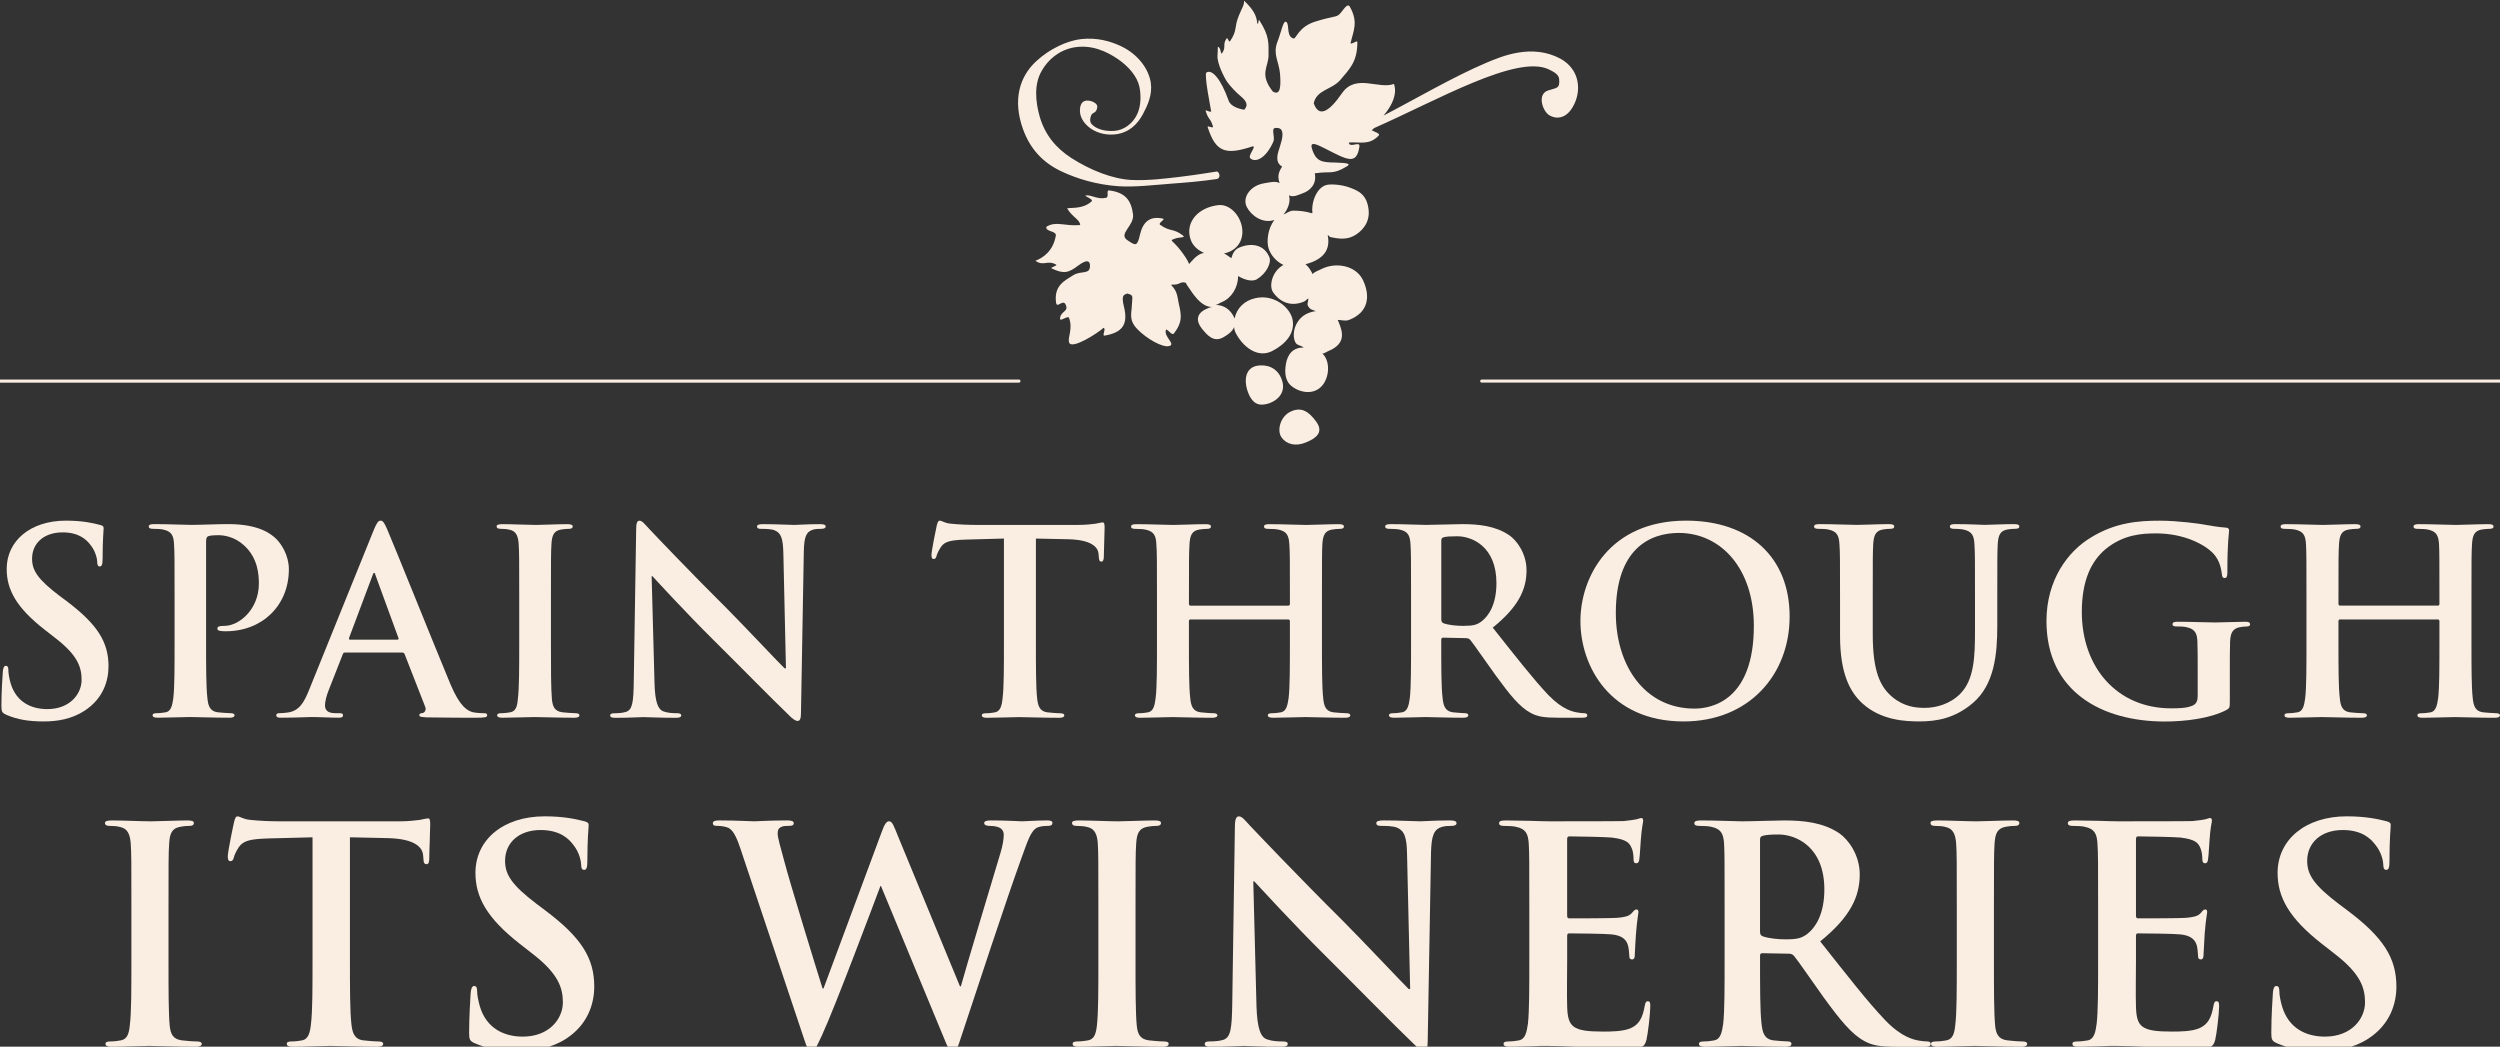<?xml version="1.0" encoding="utf-8"?>
<!-- Generator: Adobe Illustrator 23.0.3, SVG Export Plug-In . SVG Version: 6.00 Build 0)  -->
<svg version="1.1" id="Layer_1" xmlns="http://www.w3.org/2000/svg" xmlns:xlink="http://www.w3.org/1999/xlink" x="0px" y="0px"
	 viewBox="0 0 1125 471" style="enable-background:new 0 0 1125 471;" xml:space="preserve">
<rect x="0" y="0" width="1125" height="471" fill="#333333" stroke="none"/>
<style type="text/css">
	.st0{fill:#B28841;stroke:#FAEDE2;stroke-width:1.381;stroke-linecap:round;stroke-miterlimit:10;}
	.st1{fill:#B28841;stroke:#FAEDE2;stroke-width:1.424;stroke-linecap:round;stroke-miterlimit:10;}
	.st2{fill:#FAEDE2;stroke:#B28841;stroke-width:1.381;stroke-linecap:round;stroke-miterlimit:10;}
	.st3{fill:#FAEDE2;}
</style>
<line class="st0" x1="666.77" y1="171.49" x2="1125" y2="171.49"/>
<line class="st1" x1="0.3" y1="171.49" x2="458.51" y2="171.49"/>
<line class="st2" x1="0.62" y1="529.8" x2="1124.77" y2="529.8"/>
<path class="st3" d="M48.83,299.83c0,6.7-2.5,14.64-10.83,20.03c-5.74,3.75-12.25,4.79-18.34,4.79c-6.71,0-11.84-0.83-16.84-3
	c-1.82-0.81-2.19-1.38-2.19-3.92c0-6.33,0.49-13.29,0.61-15.11c0.11-1.77,0.44-3,1.38-3c1.04,0,1.14,1.03,1.14,1.96
	c0,1.49,0.45,3.91,1.02,5.89c2.54,8.52,9.34,11.63,16.49,11.63c10.38,0,15.45-7.02,15.45-13.15c0-5.64-1.75-10.94-11.3-18.43
	l-5.31-4.14C7.43,273.49,3.01,265.4,3.01,256.05c0-12.68,10.66-21.76,26.66-21.76c7.53,0,12.33,1.13,15.32,1.92
	c1.07,0.26,1.65,0.58,1.65,1.39c0,1.51-0.47,4.83-0.47,13.84c0,2.57-0.37,3.47-1.31,3.47c-0.77,0-1.12-0.7-1.12-2.09
	c0-1.06-0.6-4.61-3.02-7.6c-1.69-2.22-5.04-5.65-12.53-5.65c-8.54,0-13.76,4.97-13.76,11.87c0,5.32,2.7,9.35,12.24,16.6l3.26,2.42
	C43.84,280.97,48.83,288.88,48.83,299.83z"/>
<path class="st3" d="M68.9,237.97c1.6,0,3.56,0.1,4.49,0.32c3.78,0.81,4.73,2.64,4.92,6.56c0.25,3.75,0.25,6.9,0.25,24.5v20.24
	c0,10.63,0,19.69-0.56,24.5c-0.46,3.38-1.02,5.9-3.31,6.42c-1.05,0.15-2.47,0.42-4.18,0.42c-1.4,0-1.85,0.36-1.85,0.91
	c0,0.82,0.84,1.13,2.33,1.13c4.57,0,11.84-0.31,14.51-0.31c2.97,0,10.23,0.31,17.87,0.31c1.26,0,2.18-0.31,2.18-1.13
	c0-0.55-0.58-0.91-1.86-0.91c-1.73,0-4.26-0.27-5.87-0.42c-3.43-0.51-4.16-3.04-4.48-6.25c-0.6-4.97-0.6-14.04-0.6-24.66v-46.07
	c0-1.31,0.36-1.99,0.92-2.22c1.06-0.37,2.79-0.48,4.51-0.48c2.64,0,7.37,0.71,11.53,4.49c6.45,5.73,6.79,13.51,6.79,17.28
	c0,11.77-8.99,19.04-15.43,19.04c-2.47,0-3.24,0.3-3.24,1.25c0,0.82,0.77,0.92,1.36,1.03c0.61,0.15,1.88,0.15,2.42,0.15
	c16.38,0,28.39-11.54,28.39-27.91c0-6.1-3.27-11.3-5.77-13.73c-1.86-1.72-7.02-6.58-21.47-6.58c-5.31,0-11.96,0.35-16.69,0.35
	c-3.24,0-10.51-0.35-16.58-0.35c-1.76,0-2.54,0.27-2.54,1.05C66.95,237.72,67.63,237.97,68.9,237.97z"/>
<path class="st3" d="M217.7,320.94c-1.36,0-3.13-0.1-4.84-0.42c-2.42-0.66-5.76-2.22-10.15-12.61c-7.3-17.52-25.8-63.62-28.57-69.94
	c-1.17-2.64-1.82-3.68-2.86-3.68c-1.17,0-1.86,1.24-3.24,4.58l-28.91,71.48c-2.32,5.77-4.47,9.65-9.83,10.31
	c-0.9,0.17-2.52,0.27-3.5,0.27c-1.01,0-1.46,0.25-1.46,0.91c0,0.97,0.74,1.13,2.24,1.13c5.97,0,12.3-0.31,13.55-0.31
	c3.58,0,8.54,0.31,12.24,0.31c1.28,0,1.97-0.16,1.97-1.13c0-0.66-0.33-0.91-1.73-0.91h-1.72c-3.58,0-4.64-1.49-4.64-3.57
	c0-1.38,0.55-4.14,1.75-7.01l6.2-15.8c0.25-0.7,0.47-0.9,1.05-0.9h25.71c0.58,0,0.91,0.2,1.16,0.81l9.26,23.71
	c0.52,1.36-0.29,2.42-1.11,2.67c-1.13,0.1-1.58,0.35-1.58,1.01c0,0.82,1.35,0.82,3.46,0.97c9.2,0.16,17.64,0.16,21.76,0.16
	c4.3,0,5.32-0.16,5.32-1.13C219.22,321.05,218.66,320.94,217.7,320.94z M178.75,287.86h-21.21c-0.45,0-0.58-0.35-0.45-0.82
	l10.58-28.2c0.18-0.5,0.36-1.04,0.7-1.04c0.39,0,0.47,0.54,0.6,1.04l10.35,28.32C179.47,287.51,179.31,287.86,178.75,287.86z"/>
<path class="st3" d="M225.33,237.97c1.41,0,2.88,0.1,4.14,0.45c2.56,0.57,3.71,2.52,3.93,6.44c0.25,3.75,0.25,6.9,0.25,24.5v20.24
	c0,11.14,0,20.28-0.64,25.14c-0.27,3.33-0.98,5.27-3.29,5.78c-1.06,0.15-2.44,0.42-4.18,0.42c-1.35,0-1.82,0.36-1.82,0.91
	c0,0.82,0.83,1.13,2.32,1.13c4.61,0,11.89-0.31,14.54-0.31c3.09,0,10.36,0.31,17.95,0.31c1.3,0,2.21-0.31,2.21-1.13
	c0-0.55-0.58-0.91-1.87-0.91c-1.71,0-4.21-0.27-5.88-0.42c-3.47-0.51-4.24-2.57-4.62-5.68c-0.45-4.96-0.45-14.1-0.45-25.24v-20.24
	c0-17.6,0-20.75,0.23-24.5c0.22-4.03,1.12-5.99,4.3-6.56c1.37-0.22,2.31-0.32,3.43-0.32c1.18,0,1.83-0.25,1.83-1.18
	c0-0.66-0.91-0.93-2.38-0.93c-4.39,0-11.21,0.35-14.13,0.35c-3.28,0-10.56-0.35-14.95-0.35c-1.84,0-2.78,0.27-2.78,0.93
	C223.49,237.72,224.2,237.97,225.33,237.97z"/>
<path class="st3" d="M304.55,320.94c-1.84,0-4.05-0.1-5.99-0.8c-2.29-0.8-3.81-3.8-4.03-12.81l-1.29-48.03h0.37
	c2.02,2.19,14.87,16.22,27.44,28.69c11.97,11.84,26.74,26.96,34.01,33.87c1.26,1.29,2.65,2.56,3.9,2.56c1.06,0,1.48-1.07,1.48-3.57
	l1.28-72.75c0.13-6.44,1.04-8.87,4.26-9.79c1.38-0.32,2.31-0.32,3.46-0.32c1.38,0,2.12-0.37,2.12-1.07c0-0.9-1.18-1.05-2.69-1.05
	c-5.63,0-10.01,0.35-11.31,0.35c-2.39,0-7.94-0.35-13.9-0.35c-1.77,0-3,0.15-3,1.05c0,0.7,0.43,1.07,1.82,1.07
	c1.61,0,4.4,0,6.09,0.65c2.8,1.19,3.81,3.35,3.95,10.45l1.16,51.67h-0.6c-1.99-1.83-17.52-18.38-25.33-26.26
	c-16.81-16.68-34.37-35.15-35.72-36.63c-1.97-2.1-3.02-3.56-4.31-3.56c-1.15,0-1.44,1.57-1.44,3.89l-1.07,67.86
	c-0.12,10.09-0.6,13.41-3.57,14.3c-1.58,0.51-3.68,0.61-5.18,0.61c-1.18,0-1.87,0.25-1.87,0.91c0,1.06,1.05,1.13,2.56,1.13
	c5.97,0,11.39-0.31,12.4-0.31c2.22,0,6.84,0.31,14.33,0.31c1.63,0,2.68-0.16,2.68-1.13C306.53,321.19,305.78,320.94,304.55,320.94z"
	/>
<path class="st3" d="M480.73,242.66c10.24,0.24,13.35,3.46,13.6,6.5l0.12,1.22c0.09,1.77,0.31,2.34,1.23,2.34
	c0.67,0,0.93-0.7,1.03-1.82c0-3.02,0.37-10.97,0.37-13.4c0-1.76-0.17-2.43-0.93-2.43c-0.47,0-1.39,0.26-3.1,0.59
	c-1.74,0.2-4.26,0.55-7.95,0.55h-45.7c-3.8,0-8.15-0.2-11.51-0.55c-2.84-0.23-4-1.37-4.97-1.37c-0.67,0-1.01,0.65-1.38,2.18
	c-0.21,0.92-2.38,11.42-2.38,13.27c0,1.22,0.21,1.81,1.07,1.81c0.63,0,0.97-0.49,1.21-1.34c0.25-0.96,0.81-2.3,1.97-4.07
	c1.71-2.52,4.49-3.11,11.21-3.33l17.15-0.47v47.28c0,10.63,0,19.69-0.6,24.5c-0.3,3.38-1.02,5.9-3.34,6.42
	c-1,0.15-2.44,0.42-4.15,0.42c-1.38,0-1.86,0.36-1.86,0.91c0,0.82,0.83,1.13,2.3,1.13c4.62,0,11.88-0.31,14.53-0.31
	c3.23,0,10.51,0.31,18.09,0.31c1.29,0,2.19-0.31,2.19-1.13c0-0.55-0.57-0.91-1.82-0.91c-1.74,0-4.24-0.27-5.88-0.42
	c-3.46-0.51-4.16-3.04-4.51-6.25c-0.56-4.97-0.56-14.04-0.56-24.66v-47.28L480.73,242.66z"/>
<path class="st3" d="M547.83,321.85c0-0.55-0.62-0.91-1.85-0.91c-1.75,0-4.24-0.27-5.88-0.42c-3.46-0.51-4.13-3.04-4.48-6.25
	c-0.6-4.97-0.6-14.04-0.6-24.66v-10.14c0-0.58,0.33-0.72,0.72-0.72h43.99c0.36,0,0.72,0.27,0.72,0.72v10.14
	c0,10.63,0,19.69-0.57,24.5c-0.5,3.38-1.03,5.9-3.37,6.42c-1.02,0.15-2.4,0.42-4.13,0.42c-1.41,0-1.86,0.36-1.86,0.91
	c0,0.82,0.84,1.13,2.43,1.13c4.48,0,11.75-0.31,14.4-0.31c3.25,0,10.53,0.31,17.99,0.31c1.38,0,2.29-0.31,2.29-1.13
	c0-0.55-0.58-0.91-1.83-0.91c-1.71,0-4.26-0.27-5.91-0.42c-3.45-0.51-4.12-3.04-4.44-6.25c-0.57-4.97-0.57-14.04-0.57-24.66v-20.24
	c0-17.6,0-20.75,0.18-24.5c0.24-4.03,1.21-5.99,4.27-6.56c1.38-0.22,2.44-0.32,3.35-0.32c1.42,0,2.07-0.25,2.07-1.07
	c0-0.77-0.78-1.05-2.42-1.05c-4.44,0-11.72,0.35-14.51,0.35c-3.11,0-10.38-0.35-16.61-0.35c-1.61,0-2.39,0.27-2.39,1.05
	c0,0.82,0.68,1.07,1.98,1.07c1.59,0,3.54,0.1,4.48,0.32c3.78,0.81,4.67,2.64,4.92,6.56c0.26,3.75,0.26,6.9,0.26,24.5v2.38
	c0,0.57-0.36,0.78-0.72,0.78h-43.99c-0.4,0-0.72-0.21-0.72-0.78v-2.38c0-17.6,0-20.75,0.25-24.5c0.22-4.03,1.16-5.99,4.26-6.56
	c1.39-0.22,2.42-0.32,3.3-0.32c1.41,0,2.08-0.25,2.08-1.07c0-0.77-0.77-1.05-2.37-1.05c-4.53,0-11.81,0.35-14.53,0.35
	c-3.13,0-10.36-0.35-16.63-0.35c-1.58,0-2.39,0.27-2.39,1.05c0,0.82,0.69,1.07,1.97,1.07c1.59,0,3.55,0.1,4.46,0.32
	c3.8,0.81,4.76,2.64,4.93,6.56c0.28,3.75,0.28,6.9,0.28,24.5v20.24c0,10.63,0,19.69-0.6,24.5c-0.41,3.38-1,5.9-3.34,6.42
	c-1.03,0.15-2.4,0.42-4.13,0.42c-1.39,0-1.84,0.36-1.84,0.91c0,0.82,0.82,1.13,2.32,1.13c4.62,0,11.86-0.31,14.55-0.31
	c3.17,0,10.44,0.31,17.95,0.31C546.89,322.98,547.83,322.67,547.83,321.85z"/>
<path class="st3" d="M712.86,320.94c-0.93,0-1.91-0.1-3.18-0.35c-1.77-0.32-6.45-1.14-12.92-7.82c-6.8-7.18-14.77-17.41-25.02-30.34
	c11.65-9.43,15.2-17.25,15.2-25.82c0-7.67-4.56-13.6-7.82-15.78c-6.25-4.25-13.94-4.97-21.19-4.97c-3.58,0-12.33,0.35-16.25,0.35
	c-2.43,0-9.69-0.35-15.84-0.35c-1.66,0-2.49,0.27-2.49,1.05c0,0.82,0.66,1.07,1.96,1.07c1.59,0,3.55,0.1,4.48,0.32
	c3.81,0.81,4.69,2.64,4.93,6.56c0.25,3.75,0.25,6.9,0.25,24.5v20.24c0,10.63,0,19.69-0.55,24.5c-0.46,3.38-1.04,5.9-3.34,6.42
	c-1.04,0.15-2.49,0.42-4.18,0.42c-1.37,0-1.86,0.36-1.86,0.91c0,0.82,0.79,1.13,2.35,1.13c4.58,0,11.85-0.31,14.03-0.31
	c1.72,0,10.29,0.31,16.98,0.31c1.48,0,2.33-0.31,2.33-1.13c0-0.55-0.52-0.91-1.42-0.91c-1.38,0-3.88-0.27-5.63-0.42
	c-3.44-0.51-4.18-3.04-4.51-6.42c-0.61-4.81-0.61-13.87-0.61-24.61v-1.63c0-0.7,0.38-0.91,0.93-0.91l10.02,0.21
	c0.85,0,1.52,0.14,2.12,0.82c1.47,1.73,6.77,9.54,11.39,15.89c6.47,8.89,10.83,14.3,15.81,16.96c3.02,1.61,5.85,2.14,12.3,2.14
	h10.95c1.38,0,2.18-0.16,2.18-1.13C714.27,321.3,713.8,320.94,712.86,320.94z M666.59,279.71c-2.07,1.47-3.59,1.93-8.18,1.93
	c-2.88,0-6.37-0.32-8.8-1.16c-0.77-0.37-1.03-0.77-1.03-2.04v-35.07c0-0.93,0.26-1.39,1.03-1.58c1.19-0.37,3.22-0.47,6.13-0.47
	c6.79,0,17.66,4.71,17.66,21.08C673.39,271.88,670.01,277.13,666.59,279.71z"/>
<path class="st3" d="M758.78,234.29c-34.55,0-47.59,25.46-47.59,45.17c0,20.36,13.36,45.19,46.43,45.19
	c29.3,0,47.71-20.9,47.71-47.26C805.34,250.95,787.48,234.29,758.78,234.29z M762.5,318.87c-22.15,0-35.38-19.05-35.38-43.02
	c0-28.69,15.09-36.03,28.35-36.03c18.91,0,33.76,15.99,33.76,41.83C789.23,314.95,770.57,318.87,762.5,318.87z"/>
<path class="st3" d="M818.32,237.97c1.59,0,3.59,0.1,4.46,0.32c3.82,0.81,4.73,2.64,4.97,6.56c0.27,3.75,0.27,6.9,0.27,24.5v16.74
	c0,16.77,4.33,25.3,10.23,30.59c8.44,7.58,19.45,7.96,25.61,7.96c7.47,0,15.77-1.31,23.96-8.31c9.67-8.3,10.96-21.88,10.96-34.7
	v-12.28c0-17.6,0-20.75,0.2-24.5c0.22-4.03,1.16-5.99,4.27-6.56c1.36-0.22,2.03-0.32,3.33-0.32c1.41,0,2.11-0.25,2.11-1.07
	c0-0.77-0.78-1.05-2.48-1.05c-4.44,0-11.71,0.35-13.09,0.35c-0.11,0-7.41-0.35-13.27-0.35c-1.58,0-2.39,0.27-2.39,1.05
	c0,0.82,0.69,1.07,1.94,1.07c1.24,0,3.19,0.1,4.13,0.32c3.77,0.81,4.77,2.64,4.96,6.56c0.26,3.75,0.26,6.9,0.26,24.5v14.35
	c0,11.87-0.35,22.23-6.72,28.58c-4.58,4.59-10.86,6.26-15.9,6.26c-3.92,0-9.22-0.49-14.41-4.75c-5.64-4.63-8.98-11.66-8.98-28.35
	v-16.09c0-17.6,0-20.75,0.21-24.5c0.24-4.03,1.17-5.99,4.27-6.56c1.37-0.22,2.08-0.32,3.38-0.32c1.12,0,1.79-0.25,1.79-1.07
	c0-0.77-0.77-1.05-2.5-1.05c-4.18,0-11.43,0.35-14.18,0.35c-3.45,0-10.72-0.35-16.83-0.35c-1.74,0-2.54,0.27-2.54,1.05
	C816.35,237.72,817.04,237.97,818.32,237.97z"/>
<path class="st3" d="M1010.25,279.79c-3.82,0-9.9,0.32-13.49,0.32c-3.44,0-10.71-0.32-16.75-0.32c-1.58,0-2.38,0.21-2.38,1.19
	c0,0.67,0.72,0.92,1.73,0.92c1.58,0,3.55,0.05,4.5,0.32c3.78,0.81,4.86,2.64,4.98,6.59c0.12,3.44,0.12,7.81,0.12,13.59v10.84
	c0,1.94-0.51,3.47-2.22,4.25c-2.78,1.26-6.78,1.26-9.79,1.26c-24.32,0-40.13-18.51-40.13-43.32c0-14.2,4.21-22.82,10.61-28.26
	c8.09-6.67,16.47-7.14,22.82-7.14c13,0,22.27,5.31,25.73,9.05c2.96,3.18,3.55,6.88,3.9,9.52c0.11,0.93,0.34,1.51,1.16,1.51
	c0.92,0,1.27-0.57,1.27-2.4c0-14.43,0.78-17.67,0.78-18.92c0-0.8-0.24-1.27-1.61-1.38c-2.62-0.14-6.7-0.81-9.1-1.26
	c-2.29-0.47-12.42-1.84-20.43-1.84c-9.66,0-19.94,0.78-30.93,7.5c-10.56,6.3-20.11,19.23-20.11,37.68
	c0,31.82,25.01,45.19,53.25,45.19c8.97,0,20.34-1.31,27.79-5.21c1.38-0.81,1.47-1.04,1.47-4.17v-12.66c0-5.77,0-10.37,0.12-13.81
	c0.13-4.09,1.27-6.03,4.38-6.59c1.4-0.27,2.17-0.32,3.09-0.32c0.81,0,1.52-0.25,1.52-0.92
	C1012.55,280,1011.75,279.79,1010.25,279.79z"/>
<path class="st3" d="M1123.13,320.94c-1.73,0-4.26-0.27-5.9-0.42c-3.45-0.51-4.13-3.04-4.49-6.25c-0.58-4.97-0.58-14.04-0.58-24.66
	v-20.24c0-17.6,0-20.75,0.25-24.5c0.21-4.03,1.14-5.99,4.24-6.56c1.42-0.22,2.44-0.32,3.34-0.32c1.41,0,2.09-0.25,2.09-1.07
	c0-0.77-0.8-1.05-2.39-1.05c-4.51,0-11.76,0.35-14.53,0.35c-3.14,0-10.43-0.35-16.63-0.35c-1.6,0-2.43,0.27-2.43,1.05
	c0,0.82,0.67,1.07,1.94,1.07c1.62,0,3.62,0.1,4.53,0.32c3.82,0.81,4.72,2.64,4.99,6.56c0.18,3.75,0.18,6.9,0.18,24.5v2.38
	c0,0.57-0.34,0.78-0.66,0.78h-44.07c-0.32,0-0.7-0.21-0.7-0.78v-2.38c0-17.6,0-20.75,0.25-24.5c0.23-4.03,1.14-5.99,4.26-6.56
	c1.36-0.22,2.4-0.32,3.34-0.32c1.39,0,2.07-0.25,2.07-1.07c0-0.77-0.8-1.05-2.44-1.05c-4.45,0-11.73,0.35-14.47,0.35
	c-3.14,0-10.41-0.35-16.63-0.35c-1.58,0-2.42,0.27-2.42,1.05c0,0.82,0.7,1.07,1.97,1.07c1.62,0,3.56,0.1,4.51,0.32
	c3.82,0.81,4.71,2.64,4.94,6.56c0.22,3.75,0.22,6.9,0.22,24.5v20.24c0,10.63,0,19.69-0.57,24.5c-0.46,3.38-0.99,5.9-3.34,6.42
	c-1.08,0.15-2.44,0.42-4.15,0.42c-1.38,0-1.83,0.36-1.83,0.91c0,0.82,0.77,1.13,2.24,1.13c4.63,0,11.91-0.31,14.54-0.31
	c3.25,0,10.53,0.31,18.02,0.31c1.36,0,2.29-0.31,2.29-1.13c0-0.55-0.55-0.91-1.83-0.91c-1.73,0-4.24-0.27-5.89-0.42
	c-3.45-0.51-4.16-3.04-4.47-6.25c-0.61-4.97-0.61-14.04-0.61-24.66v-10.14c0-0.58,0.37-0.72,0.7-0.72h44.07
	c0.32,0,0.66,0.27,0.66,0.72v10.14c0,10.63,0,19.69-0.56,24.5c-0.48,3.38-1.07,5.9-3.32,6.42c-1.08,0.15-2.45,0.42-4.2,0.42
	c-1.38,0-1.82,0.36-1.82,0.91c0,0.82,0.8,1.13,2.42,1.13c4.46,0,11.76-0.31,14.37-0.31c3.29,0,10.54,0.31,18.01,0.31
	c1.41,0,2.34-0.31,2.34-1.13C1125,321.3,1124.35,320.94,1123.13,320.94z"/>
<path class="st3" d="M88.61,468.65c-2.02,0-4.97-0.3-6.86-0.5c-4.08-0.57-4.99-2.99-5.39-6.62c-0.53-5.79-0.53-16.46-0.53-29.52
	v-23.67c0-20.55,0-24.26,0.29-28.63c0.24-4.71,1.31-6.98,4.94-7.65c1.57-0.3,2.69-0.4,4.01-0.4c1.39,0,2.17-0.3,2.17-1.38
	c0-0.8-1.06-1.08-2.83-1.08c-5.14,0-13.05,0.4-16.43,0.4c-3.91,0-12.39-0.4-17.51-0.4c-2.12,0-3.23,0.28-3.23,1.08
	c0,1.08,0.8,1.38,2.18,1.38c1.58,0,3.34,0.1,4.81,0.54c2.98,0.67,4.31,2.94,4.61,7.51c0.29,4.37,0.29,8.08,0.29,28.63v23.67
	c0,13.06,0,23.73-0.71,29.38c-0.4,3.91-1.21,6.19-3.93,6.76c-1.18,0.2-2.8,0.5-4.76,0.5c-1.68,0-2.26,0.4-2.26,1.08
	c0,0.94,1,1.32,2.7,1.32c5.42,0,13.9-0.39,16.99-0.39c3.68,0,12.11,0.39,21.01,0.39c1.48,0,2.63-0.39,2.63-1.32
	C90.8,469.05,90.02,468.65,88.61,468.65z"/>
<path class="st3" d="M192.51,368.27c-0.55,0-1.66,0.31-3.63,0.69c-2.07,0.24-5,0.64-9.3,0.64h-53.37c-4.42,0-9.55-0.22-13.45-0.64
	c-3.38-0.27-4.75-1.59-5.85-1.59c-0.76,0-1.18,0.76-1.57,2.55c-0.29,1.07-2.84,13.36-2.84,15.48c0,1.46,0.31,2.13,1.23,2.13
	c0.79,0,1.2-0.55,1.48-1.58c0.24-1.12,0.94-2.68,2.26-4.75c2.04-2.95,5.29-3.64,13.1-3.9l20.07-0.51v55.22
	c0,12.43,0,23.01-0.69,28.67c-0.38,3.92-1.19,6.9-3.91,7.47c-1.23,0.2-2.84,0.5-4.84,0.5c-1.61,0-2.16,0.4-2.16,1.08
	c0,0.94,0.98,1.32,2.68,1.32c5.41,0,13.9-0.39,16.95-0.39c3.79,0,12.3,0.39,21.19,0.39c1.48,0,2.58-0.39,2.58-1.32
	c0-0.68-0.67-1.08-2.13-1.08c-2.06,0-5.02-0.3-6.89-0.5c-4.08-0.57-4.86-3.55-5.29-7.29c-0.66-5.84-0.66-16.43-0.66-28.86v-55.22
	l16.98,0.37c12.01,0.27,15.6,4.04,15.93,7.56l0.14,1.47c0.08,2.02,0.35,2.69,1.46,2.69c0.83,0,1.08-0.78,1.18-2.11
	c0-3.51,0.43-12.85,0.43-15.67C193.58,369.08,193.49,368.27,192.51,368.27z"/>
<path class="st3" d="M245.32,409.65l-3.75-2.82c-11.2-8.5-14.29-13.22-14.29-19.44c0-8.05,6.1-13.88,16.02-13.88
	c8.8,0,12.73,4.05,14.68,6.65c2.82,3.47,3.52,7.62,3.52,8.83c0,1.65,0.39,2.45,1.36,2.45c1.09,0,1.45-1.04,1.45-4.06
	c0-10.49,0.58-14.41,0.58-16.18c0-0.93-0.7-1.29-1.88-1.62c-3.5-0.91-9.22-2.23-17.87-2.23c-18.82,0-31.19,10.63-31.19,25.43
	c0,10.92,5.12,20.36,19.95,31.94l6.18,4.83c11.2,8.78,13.21,15,13.21,21.56c0,7.16-5.94,15.37-18.07,15.37
	c-8.29,0-16.33-3.65-19.28-13.6c-0.67-2.32-1.24-5.12-1.24-6.89c0-1.05-0.1-2.29-1.32-2.29c-1.05,0-1.48,1.47-1.61,3.52
	c-0.12,2.13-0.67,10.24-0.67,17.67c0,2.96,0.4,3.63,2.55,4.58c5.82,2.54,11.88,3.51,19.73,3.51c7.08,0,14.65-1.22,21.42-5.58
	c9.67-6.32,12.61-15.63,12.61-23.43C267.42,431.17,261.65,421.91,245.32,409.65z"/>
<path class="st3" d="M471.21,369.19c-4.44,0-10.23,0.4-11.21,0.4c-1.21,0-6.9-0.4-14.01-0.4c-2.03,0-3.1,0.28-3.1,1.23
	c0,0.79,0.96,1.23,2.32,1.23c5.26,0,6.47,1.86,6.47,4.05c0,1.85-0.44,4.69-1.37,7.79c-4.71,15.77-15.45,51.32-17.92,60.35h-0.41
	l-28.02-67.88c-1.74-4.31-2.42-6.38-3.88-6.38c-1.08,0-2.02,1.12-3.34,4.87l-26.16,70.36h-0.43c-2.39-7.54-14.95-48.35-17.23-57.29
	c-1.66-6.04-2.97-10.63-2.97-12.39c0-1.43,0.3-2.4,1.51-2.94c0.91-0.54,2.22-0.54,3.3-0.54c1.37,0,2.42-0.12,2.42-1.23
	c0-0.83-0.92-1.23-2.77-1.23c-7.85,0-13.75,0.4-15,0.4c-1.19,0-8.61-0.4-15.59-0.4c-1.94,0-3.04,0.28-3.04,1.23
	c0,1.11,0.86,1.23,2.18,1.23c1.23,0,3.96,0.24,5.37,1.21c1.94,1.37,3.41,4.57,5.03,9.54l28.61,85.55c1.19,3.5,1.71,5.03,3.1,5.03
	c1.59,0,2.27-1.64,4.83-7.15c5.78-12.42,23.7-60.24,26.29-67.12h0.24l28.04,67.69c1.97,4.94,2.85,6.59,4.17,6.59
	c1.72,0,2.4-1.64,3.88-6.39c6.66-20.17,20.78-63.02,26.96-80c2.84-7.66,4.31-13.09,7.55-14.3c1.48-0.55,3.34-0.65,4.71-0.65
	c1.23,0,1.85-0.45,1.85-1.38C473.59,369.48,472.69,369.19,471.21,369.19z"/>
<path class="st3" d="M523.75,468.65c-1.99,0-4.95-0.3-6.83-0.5c-4.05-0.57-4.98-2.99-5.38-6.62c-0.55-5.79-0.55-16.46-0.55-29.52
	v-23.67c0-20.55,0-24.26,0.29-28.63c0.26-4.71,1.32-6.98,4.98-7.65c1.58-0.3,2.7-0.4,4-0.4c1.37,0,2.18-0.3,2.18-1.38
	c0-0.8-1.08-1.08-2.84-1.08c-5.11,0-13.07,0.4-16.42,0.4c-3.92,0-12.43-0.4-17.56-0.4c-2.16,0-3.2,0.28-3.2,1.08
	c0,1.08,0.82,1.38,2.11,1.38c1.67,0,3.39,0.1,4.89,0.54c2.98,0.67,4.33,2.94,4.6,7.51c0.25,4.37,0.25,8.08,0.25,28.63v23.67
	c0,13.06,0,23.73-0.65,29.38c-0.43,3.91-1.22,6.19-3.91,6.76c-1.25,0.2-2.86,0.5-4.87,0.5c-1.61,0-2.16,0.4-2.16,1.08
	c0,0.94,0.91,1.32,2.69,1.32c5.37,0,13.88-0.39,16.92-0.39c3.68,0,12.19,0.39,21.11,0.39c1.41,0,2.5-0.39,2.5-1.32
	C525.92,469.05,525.27,468.65,523.75,468.65z"/>
<path class="st3" d="M652.33,369.19c-6.59,0-11.7,0.4-13.18,0.4c-2.87,0-9.29-0.4-16.28-0.4c-2.03,0-3.54,0.17-3.54,1.23
	c0,0.79,0.53,1.23,2.14,1.23c1.87,0,5.16,0,7.17,0.77c3.2,1.38,4.44,3.94,4.54,12.18l1.39,60.46h-0.66
	c-2.28-2.16-20.51-21.54-29.65-30.71c-19.71-19.53-40.14-41.08-41.78-42.82c-2.29-2.45-3.51-4.17-5.01-4.17
	c-1.33,0-1.77,1.83-1.77,4.53l-1.18,79.35c-0.17,11.77-0.69,15.67-4.15,16.72c-1.92,0.57-4.33,0.69-6.09,0.69
	c-1.38,0-2.15,0.29-2.15,1.08c0,1.22,1.22,1.32,3.01,1.32c6.93,0,13.29-0.39,14.53-0.39c2.52,0,7.89,0.39,16.69,0.39
	c1.88,0,3.12-0.2,3.12-1.32c0-0.8-0.82-1.08-2.32-1.08c-2.12,0-4.7-0.11-6.98-0.93c-2.74-0.91-4.43-4.44-4.76-14.97l-1.44-56.15
	h0.42c2.42,2.55,17.35,18.94,32.05,33.51c14,13.89,31.2,31.54,39.73,39.63c1.48,1.51,3.11,2.98,4.56,2.98
	c1.24,0,1.73-1.24,1.73-4.17l1.49-85.03c0.2-7.53,1.31-10.37,4.99-11.45c1.63-0.4,2.7-0.4,4.07-0.4c1.62,0,2.42-0.45,2.42-1.23
	C655.46,369.37,654.07,369.19,652.33,369.19z"/>
<path class="st3" d="M741.59,450.57c-0.93,0-1.19,0.55-1.46,2.09c-0.97,5.46-2.6,8.31-6.08,9.91c-3.49,1.64-9.17,1.64-12.67,1.64
	c-13.74,0-15.89-2.04-16.15-11.32c-0.19-3.92,0-16.29,0-20.89v-10.66c0-0.78,0.1-1.32,0.78-1.32c3.25,0,16.58,0.14,19.16,0.45
	c4.97,0.47,6.83,2.53,7.49,5.22c0.42,1.71,0.42,3.47,0.56,4.83c0,0.65,0.3,1.22,1.24,1.22c1.22,0,1.22-1.51,1.22-2.58
	c0-0.89,0.34-6.29,0.51-9c0.56-6.9,1.11-9.02,1.11-9.86c0-0.79-0.43-1.05-0.96-1.05c-0.66,0-1.23,0.72-2.21,1.8
	c-1.17,1.29-3.18,1.69-6.44,1.98c-3.1,0.23-18.59,0.23-21.52,0.23c-0.85,0-0.95-0.52-0.95-1.46v-34.1c0-0.91,0.26-1.33,0.95-1.33
	c2.72,0,16.74,0.26,19.1,0.53c6.71,0.8,8.07,2.44,9.03,4.87c0.71,1.57,0.8,3.89,0.8,4.83c0,1.18,0.23,1.86,1.23,1.86
	c0.96,0,1.18-0.75,1.32-1.48c0.31-1.58,0.56-7.53,0.7-8.82c0.45-6.26,1.07-7.88,1.07-8.79c0-0.69-0.1-1.25-0.84-1.25
	c-0.62,0-1.48,0.46-2.14,0.56c-1.11,0.27-3.24,0.51-5.78,0.8c-2.58,0.11-29.4,0.11-33.72,0.11c-1.87,0-4.94-0.11-8.47-0.22
	c-3.35,0-7.29-0.17-10.89-0.17c-2.04,0-2.99,0.28-2.99,1.23c0,0.94,0.82,1.23,2.32,1.23c1.91,0,4.12,0.1,5.24,0.4
	c4.45,0.92,5.51,3.08,5.79,7.65c0.25,4.37,0.25,8.08,0.25,28.63v23.67c0,12.43,0,23.01-0.62,28.67c-0.56,3.92-1.26,6.9-3.95,7.47
	c-1.21,0.2-2.8,0.5-4.8,0.5c-1.69,0-2.22,0.4-2.22,1.08c0,0.94,0.98,1.32,2.7,1.32c2.64,0,6.2-0.2,9.29-0.2
	c3.23-0.19,6.23-0.19,7.71-0.19c4.02,0,8.23,0.19,14.01,0.39c5.83,0.19,13.15,0.41,23.3,0.41c5.17,0,6.34,0,7.29-3.5
	c0.66-2.66,1.72-11.83,1.72-14.92C742.64,451.66,742.64,450.57,741.59,450.57z"/>
<path class="st3" d="M867.21,468.65c-1.11,0-2.29-0.11-3.8-0.4c-2-0.38-7.58-1.33-15.07-9.16c-8-8.36-17.26-20.34-29.25-35.46
	c13.6-11,17.79-20.15,17.79-30.17c0-8.99-5.41-15.89-9.16-18.46c-7.29-4.95-16.29-5.8-24.79-5.8c-4.16,0-14.46,0.4-18.97,0.4
	c-2.91,0-11.41-0.4-18.52-0.4c-1.98,0-2.98,0.28-2.98,1.23c0,0.94,0.82,1.23,2.32,1.23c1.89,0,4.18,0.1,5.27,0.4
	c4.42,0.92,5.49,3.08,5.79,7.65c0.23,4.37,0.23,8.08,0.23,28.63v23.67c0,12.43,0,23.01-0.63,28.67c-0.57,3.92-1.21,6.9-3.92,7.47
	c-1.22,0.2-2.84,0.5-4.83,0.5c-1.61,0-2.16,0.4-2.16,1.08c0,0.94,0.92,1.32,2.64,1.32c5.4,0,13.89-0.39,16.51-0.39
	c2.01,0,11.96,0.39,19.78,0.39c1.74,0,2.69-0.39,2.69-1.32c0-0.68-0.52-1.08-1.61-1.08c-1.59,0-4.57-0.3-6.61-0.5
	c-4.04-0.57-4.81-3.55-5.24-7.47c-0.67-5.66-0.67-16.24-0.67-28.8v-1.87c0-0.85,0.45-1.07,1.1-1.07l11.71,0.22
	c0.92,0,1.74,0.17,2.42,0.94c1.77,2.04,7.96,11.16,13.33,18.64c7.54,10.34,12.65,16.68,18.48,19.79c3.46,1.88,6.83,2.52,14.41,2.52
	h12.8c1.59,0,2.55-0.2,2.55-1.32C868.81,469.05,868.29,468.65,867.21,468.65z M813.02,420.47c-2.44,1.69-4.16,2.23-9.57,2.23
	c-3.34,0-7.42-0.39-10.19-1.36c-1-0.4-1.25-0.87-1.25-2.38v-40.98c0-1.09,0.25-1.62,1.25-1.87c1.29-0.41,3.68-0.59,7.07-0.59
	c7.95,0,20.63,5.58,20.63,24.71C820.96,411.27,817.05,417.44,813.02,420.47z"/>
<path class="st3" d="M910.05,468.65c-1.99,0-4.97-0.3-6.84-0.5c-4.07-0.57-5.01-2.99-5.4-6.62c-0.54-5.79-0.54-16.46-0.54-29.52
	v-23.67c0-20.55,0-24.26,0.28-28.63c0.26-4.71,1.35-6.98,4.97-7.65c1.59-0.3,2.74-0.4,4.05-0.4c1.31,0,2.13-0.3,2.13-1.38
	c0-0.8-1.03-1.08-2.78-1.08c-5.16,0-13.09,0.4-16.48,0.4c-3.91,0-12.39-0.4-17.51-0.4c-2.14,0-3.2,0.28-3.2,1.08
	c0,1.08,0.77,1.38,2.15,1.38c1.6,0,3.33,0.1,4.83,0.54c2.94,0.67,4.28,2.94,4.56,7.51c0.29,4.37,0.29,8.08,0.29,28.63v23.67
	c0,13.06,0,23.73-0.7,29.38c-0.41,3.91-1.21,6.19-3.9,6.76c-1.22,0.2-2.79,0.5-4.86,0.5c-1.6,0-2.15,0.4-2.15,1.08
	c0,0.94,0.95,1.32,2.7,1.32c5.4,0,13.88-0.39,16.98-0.39c3.65,0,12.14,0.39,21.06,0.39c1.44,0,2.54-0.39,2.54-1.32
	C912.23,469.05,911.56,468.65,910.05,468.65z"/>
<path class="st3" d="M997.52,450.57c-0.94,0-1.16,0.55-1.46,2.09c-0.93,5.46-2.63,8.31-6.08,9.91c-3.49,1.64-9.17,1.64-12.65,1.64
	c-13.73,0-15.91-2.04-16.14-11.32c-0.19-3.92,0-16.29,0-20.89v-10.66c0-0.78,0.1-1.32,0.77-1.32c3.22,0,16.49,0.14,19.12,0.45
	c4.99,0.47,6.84,2.53,7.55,5.22c0.38,1.71,0.38,3.47,0.52,4.83c0,0.65,0.31,1.22,1.22,1.22c1.24,0,1.24-1.51,1.24-2.58
	c0-0.89,0.42-6.29,0.5-9c0.55-6.9,1.12-9.02,1.12-9.86c0-0.79-0.4-1.05-0.91-1.05c-0.71,0-1.26,0.72-2.17,1.8
	c-1.26,1.29-3.25,1.69-6.49,1.98c-3.13,0.23-18.6,0.23-21.52,0.23c-0.85,0-0.95-0.52-0.95-1.46v-34.1c0-0.91,0.23-1.33,0.95-1.33
	c2.69,0,16.76,0.26,19.09,0.53c6.69,0.8,8.07,2.44,9,4.87c0.7,1.57,0.82,3.89,0.82,4.83c0,1.18,0.3,1.86,1.26,1.86
	c0.91,0,1.12-0.75,1.27-1.48c0.31-1.58,0.58-7.53,0.71-8.82c0.38-6.26,1.07-7.88,1.07-8.79c0-0.69-0.13-1.25-0.84-1.25
	c-0.63,0-1.48,0.46-2.14,0.56c-1.04,0.27-3.24,0.51-5.77,0.8c-2.56,0.11-29.38,0.11-33.72,0.11c-1.84,0-4.91-0.11-8.47-0.22
	c-3.35,0-7.25-0.17-10.9-0.17c-2.03,0-3,0.28-3,1.23c0,0.94,0.86,1.23,2.36,1.23c1.86,0,4.13,0.1,5.25,0.4
	c4.41,0.92,5.46,3.08,5.73,7.65c0.29,4.37,0.29,8.08,0.29,28.63v23.67c0,12.43,0,23.01-0.65,28.67c-0.53,3.92-1.19,6.9-3.91,7.47
	c-1.25,0.2-2.83,0.5-4.85,0.5c-1.65,0-2.16,0.4-2.16,1.08c0,0.94,0.94,1.32,2.66,1.32c2.72,0,6.23-0.2,9.35-0.2
	c3.15-0.19,6.17-0.19,7.64-0.19c4.03,0,8.24,0.19,14.05,0.39c5.79,0.19,13.15,0.41,23.31,0.41c5.07,0,6.29,0,7.25-3.5
	c0.66-2.66,1.75-11.83,1.75-14.92C998.6,451.66,998.6,450.57,997.52,450.57z"/>
<path class="st3" d="M1056.29,409.65l-3.76-2.82c-11.23-8.5-14.3-13.22-14.3-19.44c0-8.05,6.11-13.88,16.03-13.88
	c8.81,0,12.67,4.05,14.66,6.65c2.87,3.47,3.55,7.62,3.55,8.83c0,1.65,0.36,2.45,1.33,2.45c1.12,0,1.46-1.04,1.46-4.06
	c0-10.49,0.56-14.41,0.56-16.18c0-0.93-0.67-1.29-1.84-1.62c-3.52-0.91-9.2-2.23-17.93-2.23c-18.73,0-31.14,10.63-31.14,25.43
	c0,10.92,5.09,20.36,19.92,31.94l6.19,4.83c11.24,8.78,13.24,15,13.24,21.56c0,7.16-5.94,15.37-18.06,15.37
	c-8.36,0-16.32-3.65-19.27-13.6c-0.7-2.32-1.23-5.12-1.23-6.89c0-1.05-0.13-2.29-1.36-2.29c-1.04,0-1.5,1.47-1.57,3.52
	c-0.15,2.13-0.68,10.24-0.68,17.67c0,2.96,0.37,3.63,2.53,4.58c5.85,2.54,11.9,3.51,19.73,3.51c7.11,0,14.64-1.22,21.38-5.58
	c9.73-6.32,12.65-15.63,12.65-23.43C1078.37,431.17,1072.64,421.91,1056.29,409.65z"/>
<g>
	<path class="st3" d="M572.52,157.95c5.95-3.08,10.04-7.76,9.23-13.58c-0.77-5.83-8.36-12.17-16.88-10.19
		c-5.02,1.13-8.4,4.6-9.29,9.15c-1.77-4.25-5.07-6.1-8.52-6.1c0.95-0.15,1.89-1.01,2.89-1.34c4.28-1.81,7.17-6.55,7.22-11.69
		c2.08,1.3,5.87,2.87,8.36,1.5c4.26-2.49,6.74-7.41,5.69-9.94c-2.4-6-8.52-6.48-13.48-4.38c-2.34,0.93-3.11,2.99-3.63,4.82
		c-0.8-0.56-2.42-1.76-3.3-2.13c5.97-1.26,9.15-6.08,8.06-12.01c-1.12-5.87-5.94-10.26-10.54-9.76
		c-9.09,1.01-14.87,7.57-12.73,14.91c1.04,3.7,3.83,5.52,6.2,6.59c-0.46,0.1-0.93,0.25-1.33,0.37c-2.22,0.9-4.1,3.19-5.35,4.64
		c-0.7-1.89-2.39-4.2-3.85-6.14c-3.95-5.08-5.42-4.21-2.4-5.33c2.01-0.75,5.01-0.2,3.32-1.47c-4.57-3.36-5.37-1.37-10.09-4.67
		c-1.23-0.91,2.7-2.53,1.15-2.83c-5.99-1.32-9.02,1.67-10.3,7.4c-1.19,5.26-1.97,4.73-5.28,2.54c-4.99-2.96,2.87-6.54,2.2-11.86
		c-0.82-6.13-3.27-9.84-10.8-10.77c-1.39-0.16,0.1,2.98-1.26,3.3c-3.66,0.92-6.44-1.17-8.78-1.07c-2.34,0.1,3.53,1.62,2.12,2.78
		c-4.03,3.55-9.17,2.6-10.94,3.08c2.47,4.15,5.69,4.91,5.88,7.51c-7.18,0.61-10.84-1.98-15.22,0.78c-0.52,2.33,4.64,1.73,4.25,4
		c-1.16,6.93-5.87,10.07-9.18,11.27c3.66,2.68,5.34-0.5,9.28,1.73c0.98,0.52-2.95,1.27-1.95,1.73c5.37,2.6,7.58,2.04,11.92-1.28
		c4.31-3.24,5.31-1.78,5.31,0c0.08,4.31-3.96,2.07-7.57,4.36c-3.63,2.35-8.74,4.51-7.71,12.23c0.35,3.06,3.08-1.76,4.34,1
		c1.53,3.36-2.49,2.79-2.54,6.4c0,1.35,3.63-1.72,4.07-0.4c1.79,4.96-0.73,8.72,0,10.99c1.08,3.52,13.22-4.41,15.51-6.56
		c1.3,0.32-0.87,3.7,0.47,3.5c8.07-1.38,10.7-5.07,8.7-13.05c-1.45-5.88,0.45-5.24,1.39-5.9c3.19,0.74,2.34,1.29,2.19,5.13
		c-0.11,3.9-1.58,6.73,2.52,10.97c4.09,4.22,11.31,8.36,14.26,7.54c3.09-0.82-2.26-3.96-1.53-7.08c0.3-1.43,2.69,2.62,3.6,1.47
		c5.02-6.28,2.75-9.97,1.78-16c-1.02-6.14-5.08-5.99-1.49-6.04c2.52-0.05,2.83-1.62,5.17-0.77c0.29,0.91,1.26,2.02,1.81,2.9
		c2.87,4.34,5.98,7.95,9.99,7.95c-0.89,0.1-1.34,0.31-2.24,0.71c-4.97,2.08-5.03,5.54-2.55,8.79c2.5,3.16,5.44,6.57,9.75,4.18
		c2.44-1.36,4.15-2.74,4.92-4.62c0.11,1.63,0.68,2.63,1.51,4.02C560.46,157.06,566.56,161.02,572.52,157.95z M581.31,184.99
		c-5.02,1.94-6.84,8.47-4.7,11.73c2.18,3.21,6.35,4.32,10.98,2.4c4.61-1.83,8.18-4.54,4.77-9.29
		C588.97,185.08,585.66,183.18,581.31,184.99z M577.06,171.64c-1.45-5.03-5.26-7.44-9.97-7.21c-6.78,0.26-7.64,6.64-5.36,12.42
		c2.3,5.75,5.7,5.85,9.45,4.61C574.94,180.14,578.48,176.72,577.06,171.64z M707.64,48.3c-3.06,5.21-7.45,5.4-10.44,3.57
		c-3.05-1.83-5.63-9.48-0.6-11.15c4.14-1.29,5.37-0.93,5.02-5.07c-0.15-1.96-1.91-3.12-4.76-4.47
		c-14.43-6.71-49.93,13.86-78.58,26.49c-0.6,0.79-0.9,0.71-1.07,0.89c1.17,0.79,4.13,1.46,3.18,2.47c-4.34,4.56-8.5,2.68-13.42,3.11
		c0.3,2.79,5.17-1.01,4.76,1.86c-1.29,8.53-5.5,5.91-15.57,0.78c-3.3-1.64-6.88-3.51-5.8,0.05c1.83,6.13,4.78,6.2,10.58,6.32
		c5.83,0.18,7.13,0.57,4.96,1.83c-6.38,3.8-7.08,1.92-14.26,3.02c1,4.81-2.06,7.87-5.64,9.07c-2.04,0.72-3.94,1.82-5.98,0.83
		c0.8,2.43-0.15,5.89-2.44,8.62c1.29-0.44,2.72-1.73,4.36-1.73c2.8,0,5.8,0.34,8.32,1.17c-0.07-0.4,0.38,0.24,0.33-0.17
		c-0.61-4.81,2.03-11.99,6.93-12.67c2.16-0.31,6.61,0.01,10.16,1.4c3.59,1.36,7.59,3.04,8.22,10.22c0.51,5.8-3.39,9.78-7.04,11.59
		c-3.62,1.79-7.55,0.88-10.15,0.37c-0.45-0.1-0.92-0.88-1.26-0.97c1.37,6.51-1.68,11.03-9.98,13.17c1.37,1.07,2.63,3.15,3.17,4.4
		c1.01-1.02,2.6-1.53,4.06-2.25c6.45-3.23,15.57-1.61,18.69,5.12c3.18,6.8,2.71,14.29-6.28,17.79c-1.72,0.7-3.56-0.02-5.13,0
		c0.12,0.2,0.62,1.47,0.69,1.68c1.23,3.28,3.45,8.94-4.91,12.34c-1.22,0.56-1.64,0.99-2.66,1.15c3.23,2.97,3.33,9.43,0.47,13.64
		c-3.49,5.02-9.84,4.27-13.95,1.31c-3.03-2.07-3.75-5.85-2.95-10.34c0.71-4.13,3-7.41,8.02-7.34c-1.26-1.01-2.78-0.93-3.55-1.98
		c-2.28-3.39-0.62-11.98,6.93-13.98c0.37-0.16,1.82-0.48,2.16-0.37c-1.29-0.67-2.9-0.51-3.78-2.77c-0.23-0.8,0.4-2.16,0.29-3.03
		c-0.61,0.35-1.26,1.18-2.03,1.49c-7.03,2.88-11.76-1.14-13.84-4.27c-1.94-2.79-0.43-9.49,4.67-12.26
		c-3.36-1.57-5.77-4.58-6.68-7.45c-0.98-3.11-0.38-9.07,2.65-12.79c-5.52,1.81-10.59-2.14-12.48-5.89
		c-2.14-4.3,1.72-9.64,7.77-10.61c2.69-0.45,5.16-1.12,7.02-0.11c-1.1-3.12-0.39-5.07,1.13-7.41c-3.43-2.06-2.06-5.72-0.94-9.18
		c2.54-7.64,0.2-8.38-2.04-8.21c-2.26,0.17,0,3.86-0.99,6.23c-3.55,7.93-8.22,9.36-10.31,7.46c-1.37-1.24,2.9-5.48,1.05-5.42
		c-12.21,4.05-16.62,2.69-20.25-8.6c-0.33-1.12,2.68,0.85,2.35-0.3c-1.03-3.76-2.11-3.11-3.25-6.95c-0.32-1.01,1.44,0.59,2.47,0.2
		c-0.03-0.6-3.36-16.79-2.14-17.58c2.65-1.61,6.6,3.2,9.97,12.62c0.88,2.69,4.71,3.76,7.03,4.17c2.26-2.45,0.4-4.4-1.58-6.09
		c-1.99-1.65-4.48-4.24-6.07-6.42c-1.49-2.18-4.64-8.54-4.38-11.93c0.32-3.37-0.27-4.75,0.86-3.4c0.78,1.01,0.57,3.3,1.27,2.26
		c1.91-2.79,0-3.61,1.91-6.44c0.63-0.96,1.01,2.08,1.63,1.11c3.44-5.07,1.64-5.87,3.96-11.51c1.49-3.65,2.48-4.82,2.32-6.69
		c4.38,4.16,5.67,6.92,5.95,10.27c0.77,0.77,0.34-2.35,0.95-1.41c4.56,7.13,4.12,10.21,4.12,15.64c0.03,5.45-4.34,8.45,1.93,16.39
		c3.57,2.12,3.64-2.75,3.24-7.99c-0.44-5.25-3.26-8.82-1.26-14.13c2.06-5.27,2.82-10.86,4.34-8.92c1.09,1.43-0.17,6.43,3.04,7.18
		c1.13,0.27,2.18-5.27,9.71-7.6c7.49-2.34,8.75-1.89,10.4-2.91c1.68-1.02,3.92-6.09,5.23-3.72c3.89,6.96,1.51,10.86,0.29,16.28
		c0.12,0.93,3.05-1.45,3.05-0.5c0.07,9.15-3.8,12.43-7.64,17.06c-3.85,4.51-10.59,4.32-12,10.51c2.24,6.4,6.69,4.28,12.79-4.59
		c6.15-8.82,16.47-1.52,23.3-4.08c0,0,2.8,5.52-4.66,14.22c13.1-6.77,31.7-17.61,46.01-23.65c7.19-3.04,20.7-8.82,33.55-1.96
		C711.15,31.3,711.88,41.29,707.64,48.3z M590.41,123.5c0-0.02,0.02-0.02,0.05-0.08C590.41,123.42,590.39,123.42,590.41,123.5z
		 M460.38,58.19c-4.86-13.48-1.39-23.93,5.94-30.65c5.97-5.59,13.99-9.22,20-9.93c7.32-0.86,13.39,0.96,18.02,3.12
		c7.75,3.61,12.57,10.29,13.51,16.44c0.81,5.49-1.43,10.24-3.55,14.22c-2.47,4.63-6.2,7.97-11.21,8.9
		c-9.77,1.69-17.06-4.7-17.12-10.31c-0.05-1.71,0.35-4.45,2.85-4.7c2.28-0.22,5.12,1.21,4.97,2.82c-0.36,2.95-1.89,2.29-2.63,3.54
		c-0.41,0.73-1.08,2.78,0,4.12c2.07,2.34,6.02,3.42,10.24,3.14c4.3-0.27,8.52-3.31,10.49-7.84c1.51-3.49,1.67-8.05,0.83-12.11
		c-1.02-4.53-4.74-8.99-9.71-12.4c-5.02-3.41-11.78-6.58-19.69-5.23c-6.81,1.24-11.76,5.6-14.52,10.5
		c-3.56,6.07-2.84,13.86-0.98,20.48c2.39,8.47,7.46,14.34,14.14,18.7c8.67,5.6,18.88,9.62,27.38,9.99
		c7.59,0.32,14.96-0.65,21.25-1.37c8.26-0.99,14.46-2.09,17.14-2.47c1.36,0.8,1.44,3.01-0.08,3.39c-6.96,1.05-13.84,1.6-20.4,2.09
		c-8.47,0.66-16.48,1.62-23.93,1.17c-9.83-0.7-18.48-3.31-25.6-6.65C469.2,73.15,463.6,67.02,460.38,58.19z"/>
</g>
</svg>
